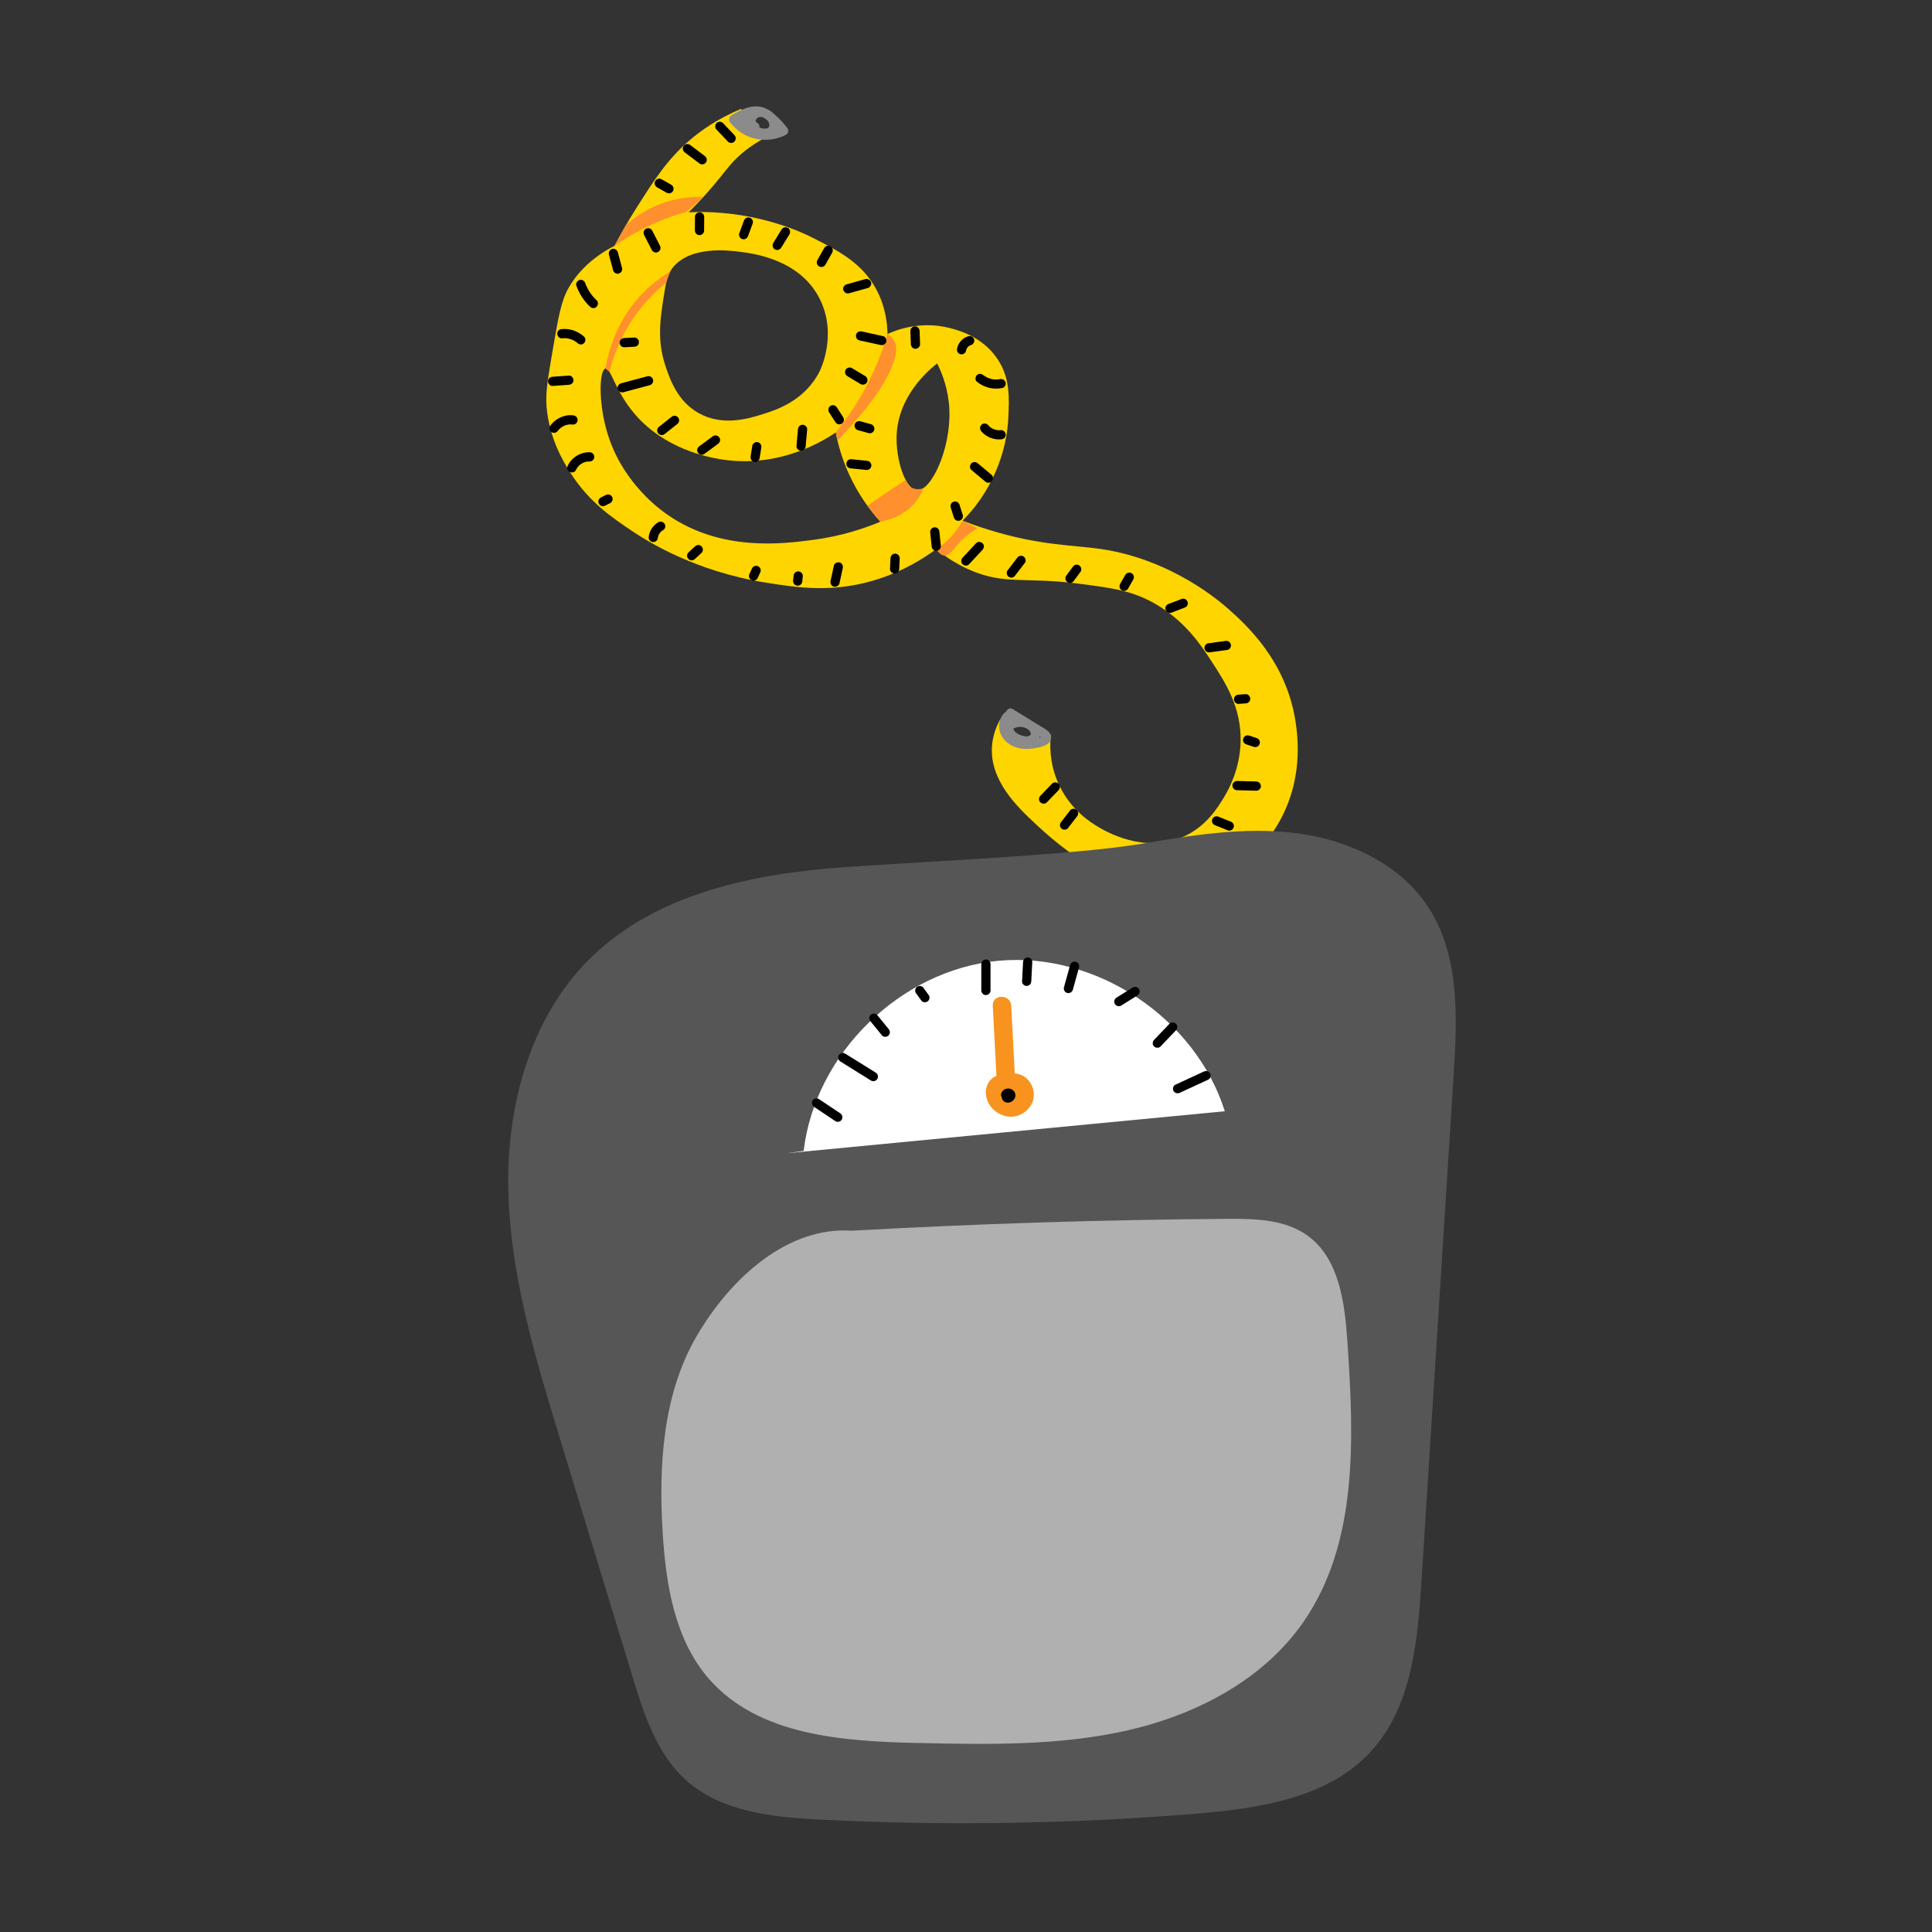 <?xml version="1.0" encoding="UTF-8"?><svg id="Layer_2" xmlns="http://www.w3.org/2000/svg" viewBox="0 0 251.158 251.158"><rect x="0" y="0" width="251.158" height="251.158" fill="#333333" stroke="none"/><defs><style>.cls-1{fill:#b0b0b0;}.cls-2{fill:#fff;}.cls-3{fill:#565656;}.cls-4{fill:#f7931e;}.cls-5{fill:#ffd500;}.cls-6{fill:#8b8b8b;}.cls-7{fill:#ff902d;}</style></defs><path class="cls-5" d="M168.395,93.674c-1.236-7.858-6.515-12.559-8.705-14.508-1.038-.925-7.369-6.424-16.487-7.782-3.708-.552-7.915-.425-14.64-2.506-1.452-.449-2.633-.881-3.429-1.187.921-.931,2.173-2.37,3.297-4.353,2.305-4.062,2.584-7.775,2.638-8.837.141-2.759.277-5.406-1.451-7.914-1.998-2.901-5.167-3.697-6.199-3.957-3.852-.968-7.021.322-8.046.791-.022-1.321-.235-3.384-1.319-5.54-1.83-3.641-4.981-5.237-8.441-6.99-1.005-.509-6.019-2.978-13.057-3.297-1.253-.057-2.299-.033-3.034,0,.771-.761,1.951-1.971,3.297-3.561,1.45-1.713,1.866-2.416,2.902-3.429.896-.876,2.321-2.048,4.495-3.061-1.172-.261-2.344-.521-3.515-.782l-.321-2.62c-3.157,1.303-5.346,2.905-6.727,4.089-2.9,2.487-4.601,5.159-6.858,8.705-1.29,2.027-2.255,3.777-2.902,5.012-3.559,1.834-5.2,4.138-5.935,5.408-1.012,1.746-1.378,3.89-2.11,8.177-.635,3.719-.953,5.578-.791,7.386.368,4.123,2.176,7.075,3.034,8.441,2.39,3.807,5.324,5.822,8.046,7.65,2.101,1.411,8.28,5.279,17.41,6.727,4.025.638,8.492,1.347,13.981-.264,3.684-1.081,6.433-2.798,8.177-4.089.901.746,2.315,1.782,4.221,2.638,4.589,2.063,7.284.951,14.245,1.847,4.399.566,7.015.902,10.024,2.638,3.902,2.25,5.965,5.411,7.254,7.386,1.844,2.825,3.99,6.113,3.825,10.683-.116,3.22-1.329,5.692-2.11,6.99-.833,1.386-2.377,3.952-5.466,5.269-5.048,2.152-10.046-.813-10.889-1.313-.991-.588-3.746-2.276-5.276-5.803-1.144-2.638-1.05-5.028-.923-6.199-1.237.403-2.474.807-3.711,1.21-.961-1.063-1.922-2.126-2.884-3.188-.43.78-.943,1.958-1.055,3.429-.338,4.437,3.252,7.888,5.54,10.024,2.657,2.482,12.441,11.62,22.686,7.914,5.183-1.875,7.905-6.104,8.705-7.386,3.667-5.874,2.817-11.871,2.506-13.849ZM86.225,38.939c.325-2.123.488-3.185,1.187-4.089,2.296-2.968,7.459-2.291,8.837-2.11,1.847.242,7.925,1.039,10.42,6.331,2.158,4.579-.02,9.015-.132,9.233-1.966,3.841-5.696,5.01-7.386,5.54-1.765.553-5.166,1.619-8.309-.132-2.804-1.562-3.77-4.456-4.352-6.199-1.081-3.238-.65-6.052-.264-8.573ZM105.613,70.197c-3.935.509-11.897,1.54-18.861-3.297-.986-.685-5.458-3.923-7.518-9.76-1.524-4.318-1.366-9.032-.528-9.233.694-.166,1.222,2.906,3.825,5.935,3.906,4.546,9.542,5.572,10.815,5.803,7.941,1.445,14.028-2.553,15.3-3.429.284,1.495.788,3.37,1.715,5.408,1.268,2.791,2.852,4.841,4.089,6.199-1.999.833-5.03,1.881-8.837,2.374ZM119.198,63.735c-1.52-.109-2.758-4.009-2.638-7.122.206-5.319,4.392-8.684,5.276-9.364.675,1.36,1.484,3.455,1.583,6.067.192,5.086-2.37,10.552-4.221,10.42Z"/><path class="cls-3" d="M147.997,109.759c-9.105,1.411-25.885,2.126-37.923,2.951-12.038.825-24.778,3.409-33.365,11.886-7.816,7.715-10.89,19.241-10.627,30.221.263,10.979,3.491,21.644,6.693,32.15,3.144,10.315,6.288,20.63,9.432,30.945,1.495,4.906,3.149,10.068,6.962,13.498,4.619,4.155,11.316,4.827,17.522,5.14,16.225.817,32.503.561,48.694-.767,8.269-.678,17.286-2.01,22.875-8.143,5.271-5.785,6.033-14.249,6.529-22.06,1.394-21.94,2.789-43.88,4.183-65.821.473-7.442.805-15.464-3.234-21.733-3.707-5.754-10.543-8.891-17.337-9.73-6.793-.84-13.657.314-20.405,1.464Z"/><path class="cls-1" d="M110.722,159.992c-8.274-.571-15.7,6.062-20.14,13.673s-4.972,16.87-4.428,25.665c.417,6.738,1.582,13.86,6.026,18.941,6.443,7.367,17.443,8.112,27.228,8.319,9.115.193,18.34.375,27.228-1.655,8.888-2.031,17.548-6.537,22.763-14.016,7.179-10.295,6.616-23.918,5.767-36.441-.345-5.093-1.052-10.871-5.195-13.854-2.951-2.125-6.858-2.201-10.495-2.174-16.261.119-32.519.634-48.755,1.542Z"/><path class="cls-2" d="M104.475,149.615c1.488-12.659,12.6-23.516,25.29-24.711,12.69-1.195,25.633,7.398,29.458,19.556-18.996,1.82-37.991,3.64-56.987,5.461"/><path d="M105.845,143.906l2.768,1.849c.261.174.675.059.82-.215.159-.302.064-.633-.215-.82l-2.768-1.849c-.261-.174-.675-.059-.82.215-.159.302-.064.633.215.82h0Z"/><path d="M109.257,137.998c1.325.825,2.651,1.65,3.976,2.475.275.171.66.059.82-.215.168-.287.061-.648-.215-.82-1.325-.825-2.651-1.65-3.976-2.475-.275-.171-.66-.059-.82.215-.168.287-.061.648.215.82h0Z"/><path d="M113.179,132.789l1.482,1.821c.091.112.286.175.424.175.147,0,.322-.065.424-.175.105-.114.183-.264.175-.424-.008-.168-.07-.294-.175-.424l-1.482-1.821c-.091-.112-.286-.175-.424-.175-.147,0-.322.065-.424.175-.105.114-.183.264-.175.424.008.168.07.294.175.424h0Z"/><path d="M119.055,129.076l.662.922c.038.07.089.126.154.168.058.053.126.089.204.107.08.025.159.029.239.011.08-.004.154-.027.223-.071.128-.082.24-.205.275-.358.034-.149.032-.332-.06-.462l-.662-.922c-.038-.07-.089-.126-.154-.168-.058-.053-.126-.089-.204-.107-.08-.025-.159-.029-.239-.011-.08.004-.154.027-.223.071-.128.082-.24.205-.275.358-.034.149-.032.332.06.462h0Z"/><path d="M127.568,125.329v3.429c0,.313.276.614.599.599s.599-.263.599-.599v-3.429c0-.313-.276-.614-.599-.599s-.599.263-.599.599h0Z"/><path d="M132.998,125.066l-.131,2.506c-.016.313.287.613.599.599.339-.015.582-.263.599-.599l.131-2.506c.016-.313-.287-.613-.599-.599-.339.015-.582.263-.599.599h0Z"/><path d="M139.118,125.448l-.804,2.898c-.084.302.103.665.418.737.317.072.647-.095.737-.418l.804-2.898c.084-.302-.103-.665-.418-.737-.317-.072-.647.095-.737.418h0Z"/><path d="M147.253,128.373l-2.11,1.319c-.266.166-.394.542-.215.82.172.266.535.393.82.215l2.11-1.319c.266-.166.394-.542.215-.82-.172-.266-.535-.393-.82-.215h0Z"/><path d="M152.023,133.094c-.665.698-1.33,1.396-1.996,2.094-.216.227-.242.625,0,.847.234.215.616.242.847,0,.665-.698,1.33-1.396,1.996-2.094.216-.227.242-.625,0-.847-.234-.215-.616-.242-.847,0h0Z"/><path d="M156.48,139.308c-1.232.57-2.464,1.14-3.695,1.71-.285.132-.379.566-.215.82.19.294.514.356.82.215,1.232-.57,2.464-1.14,3.695-1.71.285-.132.379-.566.215-.82-.19-.294-.514-.356-.82-.215h0Z"/><path class="cls-4" d="M129.059,130.738c.178,3.409.357,6.817.535,10.226l1.803-1.034c-1.2-.524-2.593-.102-3.075,1.194-.425,1.14.036,2.447.943,3.221.837.714,2.014,1.043,3.079.676,1.125-.388,2.03-1.419,2.052-2.645.021-1.154-.668-2.287-1.774-2.68-1.075-.383-2.384,0-2.974,1.013-.6,1.03-.295,2.484.764,3.086,1.009.574,2.376.183,2.917-.839.721-1.362-1.346-2.574-2.069-1.209.096-.182.366-.015.453.076-.044-.047.063.149.004.095l-.058.052c.023-.018.048-.027.076-.028.139.15.369.185.231.506-.16.374-.637.387-.942.225-.211-.112-.359-.283-.443-.503.008.02-.042-.25-.02-.228.155.15-.547-.019-.373.057.767.335,1.855-.035,1.803-1.034-.178-3.409-.357-6.817-.535-10.226-.08-1.534-2.477-1.544-2.396,0h0Z"/><path d="M131.197,141.654c-.023-.003-.045-.003-.067-.001-.06.006-.124.013-.184.025-.014.003-.027.007-.04.011-.157.056-.247.109-.372.218-.017.015-.033.031-.047.049-.046.056-.096.113-.131.178-.034.062-.061.13-.084.197-.016.047-.019.096-.026.145-.007.05-.016.096-.011.146.007.071.012.151.036.221.039.115.048.129.109.208.063.082.066.081.171.157.008.006.017.012.026.017.062.036.13.063.198.085.065.02.152.027.21.032.021.002.042.003.063.001.091-.007.19-.016.276-.051.059-.024.132-.05.191-.085.062-.036.117-.084.172-.129.016-.013.031-.027.045-.042.049-.052.092-.11.132-.169.051-.074.086-.161.109-.247.003-.011.005-.021.006-.032.01-.059.02-.121.024-.181.004-.069-.014-.16-.024-.215-.004-.02-.008-.039-.016-.057-.02-.053-.043-.111-.068-.161-.005-.01-.01-.019-.016-.028-.035-.055-.077-.109-.121-.157-.045-.049-.103-.087-.156-.126-.014-.01-.028-.02-.043-.028-.06-.033-.126-.059-.19-.082-.083-.03-.176-.036-.263-.045-.021-.002-.043-.002-.064-.001-.072.004-.145.015-.216.028-.089.016-.177.057-.255.099-.205.109-.35.308-.418.527-.025.08-.029.159-.011.239.004.08.027.154.071.223.038.07.089.126.154.168.058.053.126.089.204.107l.159.021c.108,0,.209-.028.302-.082.134-.086.228-.204.275-.358.003-.011.007-.021.011-.032l-.06.143c.009-.02.02-.038.033-.056l-.094.121c.015-.019.031-.035.049-.05l-.121.094c.024-.019.05-.033.078-.045l-.143.06c.033-.013.067-.022.102-.028l-.159.021c.04-.005.08-.005.12,0l-.159-.021c.033.005.065.013.096.026l-.143-.06c.028.012.054.026.078.045l-.121-.094c.018.015.035.031.049.05l-.094-.121c.013.017.024.036.033.056l-.06-.143c.01.023.016.046.02.07l-.021-.159c.003.025.003.049,0,.074l.021-.159c-.004.027-.012.053-.022.078l.06-.143c-.012.028-.028.053-.046.077l.094-.121c-.022.028-.048.053-.076.076l.121-.094c-.029.022-.06.04-.093.055l.143-.06c-.033.014-.067.023-.102.028l.159-.021c-.027.003-.054.003-.081,0l.159.021c-.025-.004-.048-.01-.071-.019l.143.06c-.021-.009-.041-.021-.059-.035l.275.358c-.007-.019-.012-.037-.015-.057l.021.159c-.003-.025-.003-.05,0-.075l-.021.159c.004-.031.012-.06.024-.089l-.06.143c.013-.029.028-.055.047-.08l-.094.121c.019-.025.041-.047.065-.067l-.121.094c.025-.019.051-.035.079-.047l-.143.06c.023-.009.047-.016.072-.02l-.159.021c.025-.003.05-.003.076,0,.082.003.159-.014.231-.052.074-.024.139-.065.193-.124.058-.054.1-.119.124-.193.038-.071.055-.148.052-.231l-.021-.159c-.028-.101-.08-.19-.154-.264l-.121-.094c-.093-.054-.194-.081-.302-.082h0Z"/><path class="cls-6" d="M131.051,93.214l2.511,1.546,1.233.759c.191.118.399.226.579.359.024.018.086.063.084.064-.014.008.03-.185.029-.187-.008-.024.085.002-.011.005-.002,0-.134.07-.083.047-.022.01-.12.04-.169.055-.238.072-.478.135-.721.187-.432.093-.871.138-1.313.111-.674-.041-1.406-.321-1.819-.878-.403-.544-.41-1.318.064-1.776l-.726.094c.294.223.588.446.883.669l.143-1.095c-1.016.16-1.395,1.341-1.027,2.194.373.866,1.336,1.34,2.224,1.497.906.161,2.045-.162,2.244-1.197.181-.941-.541-1.765-1.356-2.115-.92-.395-2.009-.325-2.854.224-.644.419-.044,1.456.605,1.034.519-.337,1.169-.419,1.747-.179.235.098.454.251.594.467.065.101.105.215.097.299-.007.072-.039.127-.112.189-.4.334-1.232.019-1.652-.233-.226-.136-.454-.349-.494-.624-.034-.237.095-.369.303-.402.227-.036.404-.289.429-.498.031-.258-.086-.445-.286-.597-.294-.223-.588-.446-.883-.669-.211-.16-.551-.075-.726.094-.758.73-.882,1.888-.471,2.827.414.949,1.391,1.577,2.381,1.782.61.126,1.222.112,1.835.024.541-.078,1.129-.192,1.625-.433.525-.255.851-.819.598-1.388-.237-.534-.863-.805-1.334-1.095l-3.568-2.197c-.658-.405-1.261.631-.605,1.034h0Z"/><path class="cls-6" d="M95.139,16.171c1.723,2.056,4.674,2.576,7.035,1.349.263-.137.404-.57.215-.82-.444-.586-.924-1.137-1.472-1.629-.523-.469-1.092-.931-1.781-1.125-1.461-.41-2.862.332-4.079,1.06-.472.282-.317,1.187.302,1.116.709-.081,1.419-.162,2.128-.244.321-.037.599-.249.599-.599,0-.311-.274-.616-.599-.599-.531.028-.945.39-1.055.914-.115.548.135,1.048.558,1.388.433.348.99.603,1.51.788.516.184,1.101.233,1.62.035,1.129-.43,1.362-1.724.727-2.68-.605-.911-1.833-1.43-2.859-.918-1.089.544-1.313,2.185-.16,2.804.679.364,1.285-.669.605-1.034-.463-.249-.012-.74.353-.778.544-.056,1.19.473,1.227,1.025.046.7-.922.508-1.304.35-.314-.13-.677-.288-.947-.498-.058-.045-.129-.133-.164-.167.053.051-.014-.104.003-.071.003.007-.286.049-.114.04v-1.198c-.709.081-1.419.162-2.128.244l.302,1.116c.92-.55,2.034-1.254,3.156-.939.502.141.918.512,1.296.856.452.41.873.861,1.241,1.348l.215-.82c-1.914.995-4.213.474-5.583-1.161-.208-.248-.633-.215-.847,0-.246.246-.208.598,0,.847h0Z"/><path class="cls-7" d="M79.894,31.948c1.033-.72,2.241-1.469,3.627-2.176,2.102-1.073,4.069-1.774,5.737-2.242l2.178-1.923c-1.216-.052-3.306.015-5.673.934-2.075.805-3.528,1.94-4.385,2.723-.495.895-.99,1.79-1.484,2.684Z"/><path class="cls-7" d="M87.114,35.304c-1.103.659-2.367,1.575-3.593,2.843-3.445,3.566-4.467,7.722-4.814,9.76.175.145.35.289.526.434.387-1.587,1.145-3.902,2.706-6.369,1.586-2.508,3.388-4.201,4.67-5.233.169-.479.337-.957.506-1.436Z"/><path class="cls-7" d="M115.374,43.423c-.43,1.476-1.005,3.101-1.781,4.814-1.521,3.359-3.34,6.006-4.946,7.98.077.359.154.719.232,1.078,1.45-1.513,2.585-2.848,3.395-3.848,1.712-2.112,2.495-3.365,3.1-4.55,1.508-2.956,1.159-4.024.923-4.484-.252-.492-.638-.804-.923-.989Z"/><path class="cls-7" d="M117.737,62.385c.041.146.196.628.677.946.734.487,1.561.149,1.628.12-.16.446-.387.926-.711,1.404-1.502,2.214-4.015,2.806-4.88,2.968-.368-.405-.743-.845-1.117-1.322-.201-.256-.392-.51-.572-.759,1.094-.758,2.207-1.515,3.338-2.272.547-.366,1.093-.728,1.638-1.085Z"/><path class="cls-7" d="M125.134,67.691c-.315.587-.796,1.343-1.517,2.11-.683.727-1.368,1.237-1.912,1.583.433.663.813.834,1.101.845.706.028,1.12-.886,2.196-1.966.744-.747,1.483-1.252,2.044-1.583-.637-.33-1.275-.659-1.912-.989Z"/><path d="M90.346,28.189l-.009,1.781c-.002.313.277.613.599.599.326-.015.597-.263.599-.599l.009-1.781c.002-.313-.277-.613-.599-.599-.326.015-.597.263-.599.599h0Z"/><path d="M96.706,28.707l-.612,1.642c-.052.138-.011.339.06.462.073.124.215.243.358.275.153.035.325.027.462-.06.138-.089.218-.205.275-.358l.612-1.642c.052-.138.011-.339-.06-.462-.073-.124-.215-.243-.358-.275-.153-.035-.325-.027-.462.06-.138.089-.218.205-.275.358h0Z"/><path d="M101.599,29.839l-1.084,1.763c-.164.267-.067.671.215.82.292.155.644.07.82-.215l1.084-1.763c.164-.267.067-.671-.215-.82-.292-.155-.644-.07-.82.215h0Z"/><path d="M107.145,32.242l-.882,1.569c-.154.273-.074.667.215.82.283.15.656.077.82-.215l.882-1.569c.154-.273.074-.667-.215-.82-.283-.15-.656-.077-.82.215h0Z"/><path d="M112.501,36.283l-2.451.687c-.302.085-.518.428-.418.737s.414.509.737.418l2.451-.687c.302-.085.518-.428.418-.737s-.414-.509-.737-.418h0Z"/><path d="M111.709,44.245l2.767.606c.305.067.662-.092.737-.418.069-.303-.091-.665-.418-.737l-2.767-.606c-.305-.067-.662.092-.737.418-.069.303.091.665.418.737h0Z"/><path d="M110.149,48.889l1.724,1.04c.269.162.67.068.82-.215.154-.291.072-.647-.215-.82l-1.724-1.04c-.269-.162-.67-.068-.82.215-.154.291-.072.647.215.82h0Z"/><path d="M107.765,53.574l.828,1.296c.083.13.207.234.358.275.143.039.334.022.462-.06.128-.082.24-.205.275-.358.035-.154.027-.325-.06-.462l-.828-1.296c-.083-.13-.207-.234-.358-.275-.143-.039-.334-.022-.462.06-.128.082-.24.205-.275.358-.035.154-.027.325.06.462h0Z"/><path d="M103.733,55.818l-.191,2.177c-.028.313.295.613.599.599.348-.016.57-.264.599-.599l.191-2.177c.028-.313-.295-.613-.599-.599-.348.016-.57.264-.599.599h0Z"/><path d="M97.806,57.908l-.218,1.382c-.026.165-.027.312.06.462.073.124.215.243.358.275.153.035.325.027.462-.06.123-.079.252-.207.275-.358l.218-1.382c.026-.165.027-.312-.06-.462-.073-.124-.215-.243-.358-.275-.153-.035-.325-.027-.462.06-.123.079-.252.207-.275.358h0Z"/><path d="M91.534,59.035l1.782-1.317c.13-.096.231-.197.275-.358.039-.143.022-.334-.06-.462-.082-.128-.205-.24-.358-.275-.147-.034-.334-.034-.462.06l-1.782,1.317c-.13.096-.231.197-.275.358-.039.143-.022.334.06.462.082.128.205.24.358.275.147.034.334.034.462-.06h0Z"/><path d="M86.456,56.383l1.653-1.314c.112-.089.175-.287.175-.424,0-.147-.065-.322-.175-.424-.114-.105-.264-.183-.424-.175l-.159.021c-.101.028-.19.08-.264.154l-1.653,1.314c-.112.089-.175.287-.175.424,0,.147.065.322.175.424.114.105.264.183.424.175l.159-.021c.101-.028.19-.08.264-.154h0Z"/><path d="M81.043,50.992l3.43-.922c.303-.081.518-.43.418-.737-.1-.31-.413-.506-.737-.418l-3.43.922c-.303.081-.518.43-.418.737.1.31.413.506.737.418h0Z"/><path d="M81.147,45.143l1.319-.066c.158-.008.31-.061.424-.175.104-.104.182-.274.175-.424-.007-.155-.058-.316-.175-.424-.114-.104-.264-.183-.424-.175l-1.319.066c-.158.008-.31.061-.424.175-.104.104-.182.274-.175.424.007.155.058.316.175.424.114.104.264.183.424.175h0Z"/><path d="M85.403,24.34l1.259.715c.136.077.31.102.462.06.139-.038.29-.146.358-.275.073-.139.11-.307.06-.462-.048-.148-.137-.28-.275-.358l-1.259-.715c-.136-.077-.31-.102-.462-.06-.139.038-.29.146-.358.275-.073.139-.11.307-.06.462.048.148.137.28.275.358h0Z"/><path d="M89.06,19.841l1.918,1.444c.116.087.329.097.462.06.139-.038.29-.146.358-.275.073-.139.11-.307.06-.462-.051-.158-.144-.259-.275-.358l-1.918-1.444c-.116-.087-.329-.097-.462-.06-.139.038-.29.146-.358.275-.073.139-.11.307-.06.462.051.158.144.259.275.358h0Z"/><path d="M93.147,16.85l1.478,1.557c.216.228.632.234.847,0,.224-.244.231-.604,0-.847l-1.478-1.557c-.216-.228-.632-.234-.847,0-.224.244-.231.604,0,.847h0Z"/><path d="M83.742,30.563l1.011,1.967c.144.279.558.384.82.215.285-.184.368-.521.215-.82l-1.011-1.967c-.144-.279-.558-.384-.82-.215-.285.184-.368.521-.215.82h0Z"/><path d="M79.16,33.103l.547,2.039c.081.303.43.518.737.418.311-.101.505-.413.418-.737l-.547-2.039c-.081-.303-.43-.518-.737-.418-.311.101-.505.413-.418.737h0Z"/><path d="M74.927,37.133c.375,1.041.977,1.987,1.785,2.745.229.214.624.244.847,0,.214-.233.244-.618,0-.847-.175-.164-.341-.337-.496-.519-.04-.047-.079-.094-.118-.142-.017-.021-.033-.045-.051-.064.098.106.029.036.007.007-.074-.099-.144-.2-.212-.303-.132-.2-.252-.408-.36-.622-.052-.104-.1-.21-.149-.316-.031-.068.046.115.004.011-.01-.025-.021-.051-.031-.076-.025-.064-.049-.128-.072-.192-.106-.294-.413-.523-.737-.418-.289.094-.532.421-.418.737h0Z"/><path d="M73.038,43.978c.212-.021.425-.023.636-.002.026.003.053.006.079.009-.093-.013-.107-.014-.041-.004.052.01.105.018.157.03.104.022.207.05.308.082.051.016.101.034.151.052.025.009.05.019.074.029-.082-.035-.093-.04-.033-.014.096.045.192.091.284.144s.182.11.268.172c.022.015.043.031.064.047-.068-.053-.078-.06-.027-.02.04.035.081.069.121.104.233.209.62.247.847,0,.21-.229.249-.623,0-.847-.778-.699-1.839-1.087-2.888-.981-.163.016-.304.056-.424.175-.104.104-.182.274-.175.424.013.298.265.633.599.599h0Z"/><path d="M73.954,48.826l-2.109.15c-.312.022-.614.26-.599.599.014.306.264.623.599.599l2.109-.15c.312-.022.614-.26.599-.599-.014-.306-.264-.623-.599-.599h0Z"/><path d="M74.484,53.992c-1.161-.134-2.303.45-2.976,1.379-.184.255-.052.679.215.82.311.164.623.057.82-.215.012-.017.078-.107.02-.028-.054.073,0,.003.012-.011.036-.042.073-.084.112-.124s.079-.078.12-.116c.026-.024.119-.079.127-.108-.004.017-.105.076-.033.026.025-.018.05-.036.076-.053.046-.031.093-.061.141-.09.096-.057.202-.096.297-.153-.023.013-.116.046-.04.018.023-.009.046-.018.069-.026.052-.019.105-.036.159-.052.107-.031.215-.056.325-.074.098-.016.018.005-.031.004.024,0,.05-.005.074-.007.055-.005.111-.008.166-.009.118-.002.234.004.351.018.142.016.327-.079.424-.175.104-.104.182-.274.175-.424-.007-.155-.058-.316-.175-.424-.124-.114-.257-.156-.424-.175h0Z"/><path d="M74.855,61.128c.048-.103.101-.203.163-.298.031-.048.066-.092.097-.139-.102.153,0,.004.036-.036.076-.084.157-.164.243-.237.026-.022.054-.042.079-.065-.016.014-.105.078-.04.032.051-.036.103-.071.156-.104.097-.06.198-.109.301-.159.064-.031-.146.055-.033.014.027-.01.053-.02.08-.03.053-.019.107-.036.162-.051s.11-.028.165-.04c.028-.006.056-.01.083-.016.104-.021-.117.012-.042.005.119-.011.237-.018.356-.014.313.01.613-.283.599-.599-.015-.334-.263-.588-.599-.599-1.165-.039-2.351.666-2.842,1.73-.069.15-.106.297-.06.462.038.139.146.29.275.358.264.139.679.089.82-.215h0Z"/><path d="M78.689,65.721l.658-.332c.07-.038.126-.089.168-.154.053-.058.089-.126.107-.204.025-.08.029-.159.011-.239-.004-.08-.027-.154-.071-.223-.082-.128-.205-.24-.358-.275l-.159-.021c-.108,0-.209.028-.302.082l-.658.332c-.07.038-.126.089-.168.154-.053.058-.089.126-.107.204-.025.08-.029.159-.011.239.004.08.027.154.071.223.082.128.205.24.358.275l.159.021c.108,0,.209-.028.302-.082h0Z"/><path d="M85.521,69.869c.002-.015.003-.029.005-.044l-.021.159c.024-.167.069-.329.134-.484l-.06.143c.067-.155.152-.3.254-.434l-.094.121c.104-.133.222-.252.355-.356l-.121.094c.07-.053.143-.102.219-.145.13-.074.236-.214.275-.358s.022-.334-.06-.462c-.177-.275-.528-.381-.82-.215-.354.203-.647.493-.871.832-.111.168-.194.354-.264.543-.073.196-.104.398-.128.605-.017.142.079.327.175.424.104.104.274.182.424.175.155-.007.316-.058.424-.175l.094-.121c.054-.093.081-.194.082-.302h0Z"/><path d="M90.352,71.027l-.857.791c-.11.102-.175.276-.175.424s.065.322.175.424c.114.105.264.183.424.175.162-.007.303-.064.424-.175l.857-.791c.11-.102.175-.276.175-.424s-.065-.322-.175-.424c-.114-.105-.264-.183-.424-.175-.162.007-.303.064-.424.175h0Z"/><path d="M98.481,75.182l.33-.725c.044-.069.067-.143.071-.223.018-.08.014-.159-.011-.239-.019-.078-.054-.146-.107-.204-.042-.065-.098-.117-.168-.154-.139-.073-.307-.11-.462-.06l-.143.06c-.09.053-.162.125-.215.215l-.33.725c-.044.069-.067.143-.071.223-.018.08-.014.159.011.239.019.078.054.146.107.204.042.065.098.117.168.154.139.073.307.11.462.06l.143-.06c.09-.053.162-.125.215-.215h0Z"/><path d="M104.3,75.539l.066-.659c.003-.082-.014-.159-.052-.231-.024-.074-.065-.139-.124-.193-.054-.058-.119-.1-.193-.124-.071-.038-.148-.055-.231-.052l-.159.021c-.101.028-.19.08-.264.154l-.094.121c-.054.093-.081.194-.082.302l-.066.659c-.003.082.014.159.052.231.024.074.065.139.124.193.054.058.119.1.193.124.071.038.148.055.231.052l.159-.021c.101-.028.19-.08.264-.154l.094-.121c.054-.093.081-.194.082-.302h0Z"/><path d="M109.128,75.838l.432-1.985c.067-.305-.091-.662-.418-.737-.302-.069-.666.091-.737.418l-.432,1.985c-.067.305.091.662.418.737.302.069.666-.091.737-.418h0Z"/><path d="M116.896,73.956l.066-1.385c.015-.313-.286-.613-.599-.599-.337.015-.583.263-.599.599l-.066,1.385c-.015.313.286.613.599.599.337-.015.583-.263.599-.599h0Z"/><path d="M110.627,60.891l2.05.208c.144.015.325-.077.424-.175.104-.104.182-.274.175-.424-.007-.155-.058-.316-.175-.424-.124-.113-.257-.159-.424-.175l-2.05-.208c-.144-.015-.325.077-.424.175-.104.104-.182.274-.175.424.007.155.058.316.175.424.124.113.257.159.424.175h0Z"/><path d="M111.527,55.918l1.388.386c.15.042.328.018.462-.06.124-.073.243-.215.275-.358.072-.317-.095-.647-.418-.737l-1.388-.386c-.15-.042-.328-.018-.462.06-.124.073-.243.215-.275.358-.072.317.095.647.418.737h0Z"/><path d="M118.349,43.027l.063,1.715c.011.313.267.614.599.599.315-.014.611-.264.599-.599l-.063-1.715c-.011-.313-.267-.614-.599-.599-.315.014-.611.264-.599.599h0Z"/><path d="M125.899,43.706c-.363.103-.71.312-.962.595s-.451.63-.515,1.007c-.025.08-.029.159-.011.239.004.08.027.154.071.223.073.124.215.243.358.275.153.035.325.027.462-.06.123-.08.25-.207.275-.358.019-.113.051-.222.095-.327l-.06.143c.05-.115.113-.223.189-.323l-.094.121c.084-.109.181-.205.289-.289l-.121.094c.1-.076.208-.139.324-.188l-.143.06c.053-.022.106-.04.161-.056.146-.041.281-.144.358-.275.075-.128.107-.318.06-.462-.047-.145-.137-.285-.275-.358-.142-.075-.304-.105-.462-.06h0Z"/><path d="M129.983,49.29c-.048.01-.123.038-.171.031.088-.011.098-.013.03-.005-.029.003-.057.006-.086.008-.115.009-.231.013-.346.01-.058-.001-.116-.004-.173-.009-.04-.003-.229,0-.056-.003-.102.002-.221-.038-.319-.062-.105-.026-.209-.057-.312-.093-.053-.019-.112-.035-.162-.062.147.079-.025-.014-.055-.029-.104-.051-.205-.107-.303-.169-.049-.031-.097-.063-.144-.097-.024-.017-.047-.034-.07-.051.064.05.07.054.019.013-.243-.197-.613-.255-.847,0-.201.219-.26.636,0,.847.937.759,2.128,1.064,3.314.824.308-.062.513-.444.418-.737-.106-.326-.407-.485-.737-.418h0Z"/><path d="M127.575,56.078c.615.721,1.624,1.132,2.567,1.037.163-.016.304-.056.424-.175.104-.104.182-.274.175-.424-.013-.298-.265-.633-.599-.599-.186.019-.372.016-.558-.007l.159.021c-.152-.021-.303-.053-.449-.1-.063-.02-.123-.049-.186-.068.177.053.039.015-.007-.007-.03-.014-.059-.029-.088-.045-.063-.034-.124-.07-.184-.109-.032-.021-.064-.043-.095-.065-.048-.035-.081-.093.017.014-.05-.055-.119-.1-.172-.153-.055-.054-.107-.11-.157-.169-.204-.239-.64-.225-.847,0-.234.255-.218.592,0,.847h0Z"/><path d="M126.272,61.083l1.794,1.501c.125.104.256.175.424.175.147,0,.322-.065.424-.175.203-.222.257-.632,0-.847l-1.794-1.501c-.125-.104-.256-.175-.424-.175-.147,0-.322.065-.424.175-.203.222-.257.632,0,.847h0Z"/><path d="M123.586,65.953l.415,1.313c.047.147.14.279.275.358.128.075.318.107.462.06.145-.047.285-.137.358-.275.074-.14.109-.307.06-.462l-.415-1.313c-.047-.147-.14-.279-.275-.358-.128-.075-.318-.107-.462-.06-.145.047-.285.137-.358.275-.074.14-.109.307-.06.462h0Z"/><path d="M120.921,69.148l.194,1.854c.017.163.055.304.175.424.104.104.274.182.424.175.155-.007.316-.058.424-.175.101-.11.192-.268.175-.424l-.194-1.854c-.017-.163-.055-.304-.175-.424-.104-.104-.274-.182-.424-.175-.155.007-.316.058-.424.175-.101.11-.192.268-.175.424h0Z"/><path d="M125.982,73.352l1.748-1.882c.213-.23.244-.623,0-.847-.232-.213-.619-.245-.847,0l-1.748,1.882c-.213.23-.244.623,0,.847.232.213.619.245.847,0h0Z"/><path d="M131.99,74.793l1.259-1.644c.088-.115.097-.33.06-.462-.038-.139-.146-.29-.275-.358-.139-.073-.307-.11-.462-.06l-.143.06c-.09.053-.162.125-.215.215l-1.259,1.644c-.088.115-.097.33-.06.462.038.139.146.29.275.358.139.073.307.11.462.06l.143-.06c.09-.053.162-.125.215-.215h0Z"/><path d="M139.617,75.484l.869-1.178c.087-.117.097-.327.06-.462-.038-.139-.146-.29-.275-.358-.139-.073-.307-.11-.462-.06l-.143.06c-.09.053-.162.125-.215.215l-.869,1.178c-.087.117-.097.327-.06.462.038.139.146.29.275.358.139.073.307.11.462.06l.143-.06c.09-.053.162-.125.215-.215h0Z"/><path d="M146.651,76.517l.673-1.179c.078-.136.102-.31.06-.462-.038-.139-.146-.29-.275-.358-.139-.073-.307-.11-.462-.06-.148.048-.279.138-.358.275l-.673,1.179c-.078.136-.102.31-.06.462.038.139.146.29.275.358.139.073.307.11.462.06.148-.048.279-.138.358-.275h0Z"/><path d="M152.257,79.657l1.717-.654c.15-.057.274-.133.358-.275.075-.128.107-.318.06-.462-.047-.145-.137-.285-.275-.358-.135-.071-.313-.117-.462-.06l-1.717.654c-.15.057-.274.133-.358.275-.075.128-.107.318-.06.462.047.145.137.285.275.358.135.071.313.117.462.06h0Z"/><path d="M157.339,84.794l2.245-.31c.138-.019.292-.162.358-.275.075-.128.107-.318.06-.462-.047-.145-.137-.285-.275-.358-.153-.081-.292-.084-.462-.06l-2.245.31c-.138.019-.292.162-.358.275-.075.128-.107.318-.06.462.047.145.137.285.275.358.153.081.292.084.462.06h0Z"/><path d="M161.009,91.504l.923-.066c.082.003.159-.014.231-.052.074-.024.139-.065.193-.124.104-.104.182-.274.175-.424-.007-.155-.058-.316-.175-.424-.112-.103-.266-.187-.424-.175l-.923.066c-.082-.003-.159.014-.231.052-.074.024-.139.065-.193.124-.104.104-.182.274-.175.424.007.155.058.316.175.424.112.103.266.187.424.175h0Z"/><path d="M162.033,96.77l.99.327c.143.047.334.014.462-.06.124-.073.243-.215.275-.358.035-.153.027-.325-.06-.462-.087-.135-.204-.225-.358-.275l-.99-.327c-.143-.047-.334-.014-.462.06-.124.073-.243.215-.275.358-.035.153-.027.325.06.462.087.135.204.225.358.275h0Z"/><path d="M136.764,101.876l-1.52,1.58c-.217.226-.242.625,0,.847.235.216.615.241.847,0l1.52-1.58c.217-.226.242-.625,0-.847-.235-.216-.615-.241-.847,0h0Z"/><path d="M139.143,105.312l-1.178,1.524c-.102.132-.175.249-.175.424,0,.147.065.322.175.424.114.105.264.183.424.175.147-.007.329-.053.424-.175l1.178-1.524c.102-.132.175-.249.175-.424,0-.147-.065-.322-.175-.424-.114-.105-.264-.183-.424-.175-.147.007-.329.053-.424.175h0Z"/><path d="M157.994,107.293l1.648.661c.135.054.342.01.462-.06.124-.073.243-.215.275-.358.035-.153.027-.325-.06-.462-.09-.139-.205-.214-.358-.275l-1.648-.661c-.135-.054-.342-.01-.462.06-.124.073-.243.215-.275.358-.035.153-.027.325.06.462.09.139.205.214.358.275h0Z"/><path d="M160.811,102.725l2.506.066c.313.008.613-.281.599-.599-.015-.332-.263-.59-.599-.599l-2.506-.066c-.313-.008-.613.281-.599.599.015.332.263.59.599.599h0Z"/></svg>